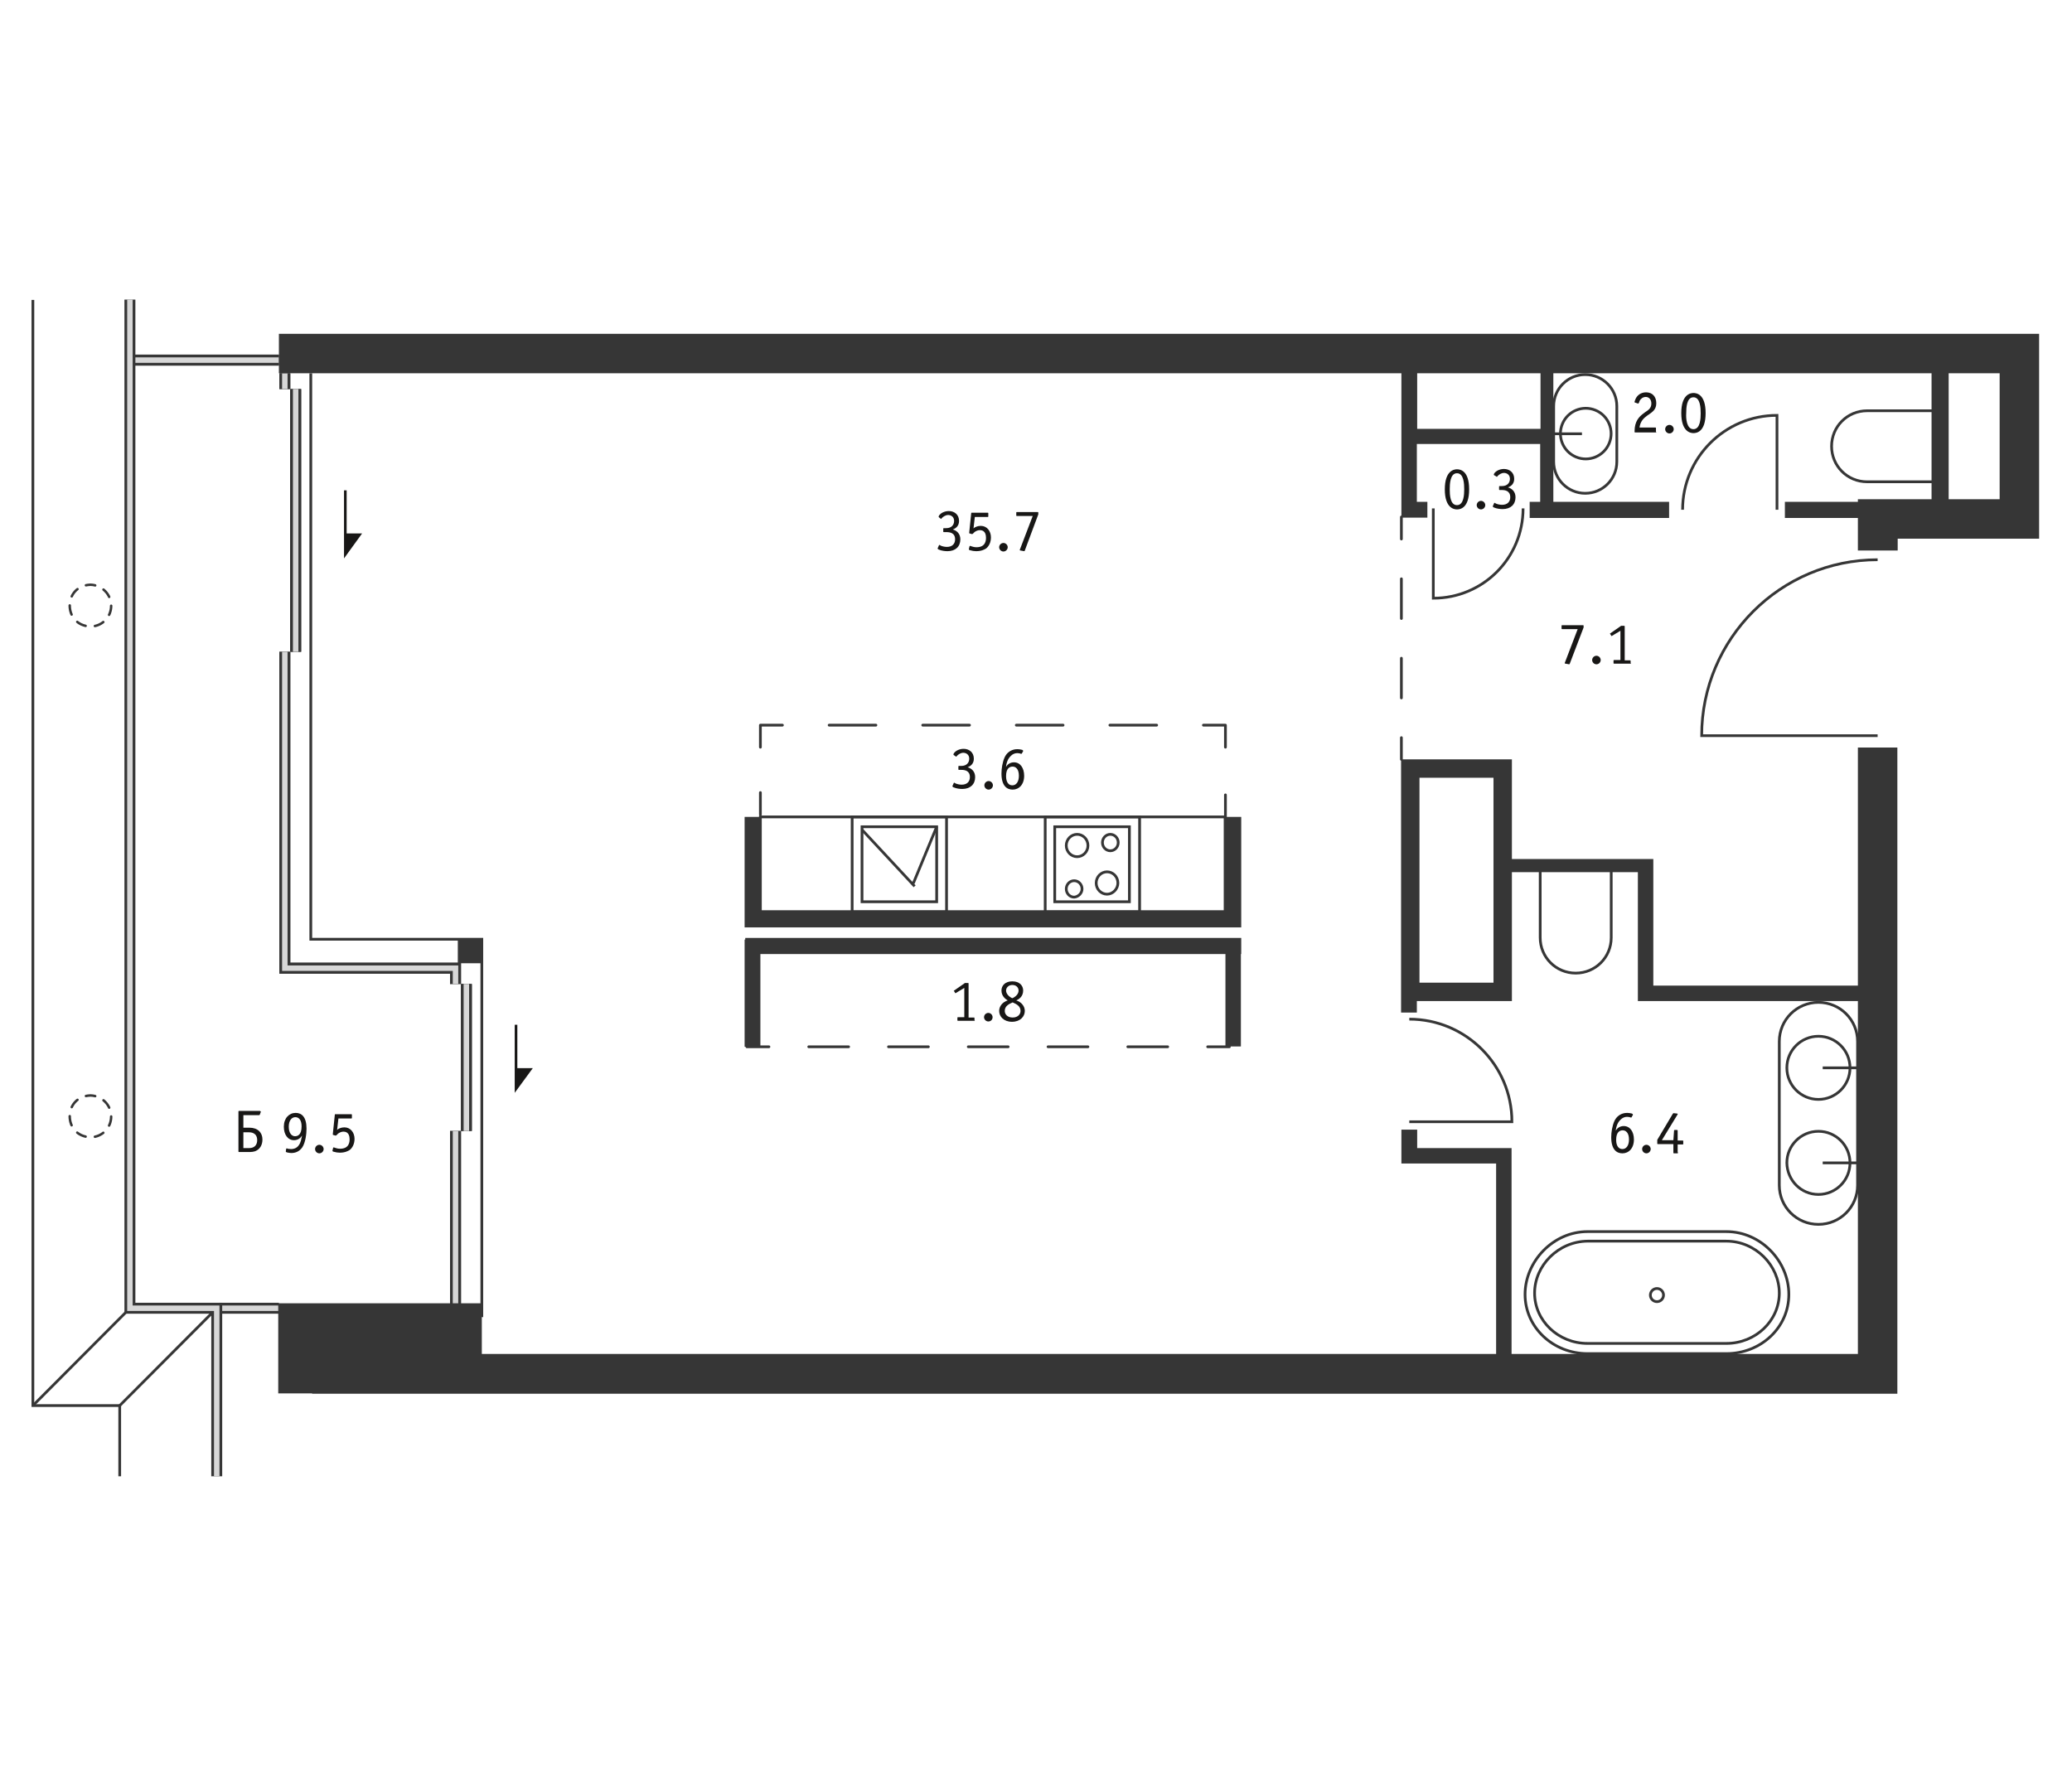 <?xml version="1.0" encoding="utf-8"?>
<!-- Generator: Adobe Illustrator 27.8.1, SVG Export Plug-In . SVG Version: 6.00 Build 0)  -->
<svg version="1.1" id="Слой_1" xmlns="http://www.w3.org/2000/svg" xmlns:xlink="http://www.w3.org/1999/xlink" x="0px" y="0px"
	 viewBox="0 0 630 540" style="enable-background:new 0 0 630 540;" xml:space="preserve">
<style type="text/css">
	.st0{fill:#FFFFFF;}
	.st1{fill:none;stroke:#363636;stroke-width:0.832;stroke-miterlimit:10;}
	.st2{fill:none;stroke:#363636;stroke-width:0.832;stroke-linecap:round;stroke-linejoin:round;}
	.st3{fill:none;stroke:#363636;stroke-width:0.832;stroke-linecap:round;stroke-linejoin:round;stroke-dasharray:14.227,14.227;}
	.st4{fill:none;stroke:#363636;stroke-width:0.832;stroke-linecap:round;stroke-linejoin:round;stroke-dasharray:12.127,12.127;}
	.st5{fill:none;stroke:#363636;stroke-width:0.832;stroke-linecap:round;stroke-linejoin:round;stroke-dasharray:12.074,12.074;}
	.st6{fill:#181716;}
	.st7{fill:none;stroke:#363636;stroke-width:3.327;stroke-miterlimit:10;}
	.st8{fill:none;stroke:#D7D7D7;stroke-width:1.664;stroke-miterlimit:10;}
	.st9{fill:#363636;}
	.st10{fill:none;stroke:#363636;stroke-width:0.753;stroke-linecap:round;stroke-miterlimit:10;stroke-dasharray:2.845,2.845;}
	.st11{fill:none;stroke:#363636;stroke-width:0.831;stroke-miterlimit:10;}
</style>
<g id="Flat_x5F_fill">
</g>
<g id="MOP">
</g>
<g id="Doors">
</g>
<g id="Furniture">
</g>
<g id="Windows">
</g>
<g id="Partitions">
</g>
<g id="Walls">
</g>
<g id="Pylons">
</g>
<g id="Facade">
</g>
<g id="Areas">
	<g>
		<rect x="613.6" y="107.5" class="st0" width="0" height="50.3"/>
		<path class="st1" d="M428.5,341.1l31.2,0c0-17.2-14-31.2-31.2-31.2"/>
		<path class="st1" d="M435.8,154.6l0,27.3c15.1,0,27.3-12.2,27.3-27.3"/>
		<path class="st1" d="M570.9,223.7l-53.5,0c0-29.5,24-53.5,53.5-53.5"/>
		<path class="st1" d="M540.3,155l0-28.7c-15.9,0-28.7,12.9-28.7,28.7"/>
		<g>
			<path class="st1" d="M552.9,334.3c5.3,0,9.6-4.3,9.6-9.6s-4.3-9.6-9.6-9.6c-5.3,0-9.6,4.3-9.6,9.6S547.6,334.3,552.9,334.3z"/>
			<path class="st1" d="M541,316.7c0-6.6,5.3-11.9,11.9-11.9c6.6,0,11.9,5.3,11.9,11.9v43.7c0,6.6-5.3,11.9-11.9,11.9
				c-6.6,0-11.9-5.3-11.9-11.9L541,316.7z"/>
			<line class="st1" x1="564.8" y1="324.7" x2="554.2" y2="324.7"/>
			<path class="st1" d="M552.9,363.2c5.3,0,9.6-4.3,9.6-9.6c0-5.3-4.3-9.6-9.6-9.6c-5.3,0-9.6,4.3-9.6,9.6
				C543.4,358.9,547.6,363.2,552.9,363.2z"/>
			<line class="st1" x1="564.8" y1="353.6" x2="554.2" y2="353.6"/>
		</g>
		<g>
			<ellipse transform="matrix(0.383 -0.924 0.924 0.383 175.68 526.7)" class="st1" cx="482" cy="131.9" rx="7.7" ry="7.7"/>
			<path class="st1" d="M491.6,140.4c0,5.3-4.3,9.6-9.6,9.6c-5.3,0-9.6-4.3-9.6-9.6v-16.9c0-5.3,4.3-9.6,9.6-9.6
				c5.3,0,9.6,4.3,9.6,9.6V140.4z"/>
			<line class="st1" x1="472.3" y1="131.9" x2="481" y2="131.9"/>
		</g>
		<path class="st1" d="M587.7,146.5l-20,0c-6,0-10.8-4.8-10.8-10.8c0-6,4.8-10.8,10.8-10.8h20"/>
		<path class="st1" d="M489.9,265.1l0,20c0,6-4.8,10.8-10.8,10.8c-6,0-10.8-4.8-10.8-10.8v-20"/>
		<g>
			<path class="st1" d="M503.8,391.8c-1.1,0-2,0.9-2,2c0,1.1,0.9,2,2,2c1.1,0,2-0.9,2-2C505.8,392.7,504.9,391.8,503.8,391.8z"/>
			<path class="st1" d="M524.9,374.5c10.5,0,19,9,19,19.1s-8.5,18-19,18l-42.2,0c-10.5,0-19-8-19-18s8.5-19.1,19-19.1H524.9z"/>
			<path class="st1" d="M466.6,393.2c0,8.4,7.2,15.3,16.1,15.3l42.2,0c8.9,0,16.1-6.9,16.1-15.3c0-8.4-7.2-15.8-16.1-15.8h-42.2
				C473.8,377.5,466.6,384.8,466.6,393.2z"/>
		</g>
		<g>
			<rect x="259.1" y="248.4" class="st1" width="28.7" height="28.9"/>
			<rect x="262.1" y="251.4" class="st1" width="22.7" height="22.8"/>
			<rect x="317.8" y="248.4" class="st1" width="28.7" height="28.9"/>
			<rect x="320.7" y="251.4" class="st1" width="22.7" height="22.8"/>
			<line class="st1" x1="277.7" y1="268.6" x2="284.8" y2="251.4"/>
			<line class="st1" x1="278.1" y1="269.5" x2="262.1" y2="252.3"/>
			<path class="st1" d="M324.2,257.1c0,1.9,1.5,3.4,3.3,3.4s3.3-1.5,3.3-3.4c0-1.9-1.5-3.4-3.3-3.4
				C325.7,253.7,324.2,255.2,324.2,257.1z"/>
			<path class="st1" d="M335.2,256.2c0,1.4,1.1,2.5,2.4,2.5c1.3,0,2.4-1.1,2.4-2.5c0-1.4-1.1-2.5-2.4-2.5
				C336.3,253.7,335.2,254.8,335.2,256.2z"/>
			<path class="st1" d="M339.9,268.5c0-1.9-1.5-3.4-3.3-3.4s-3.3,1.5-3.3,3.4c0,1.9,1.5,3.4,3.3,3.4S339.9,270.3,339.9,268.5z"/>
			<path class="st1" d="M329,270.3c0-1.4-1.1-2.5-2.4-2.5c-1.3,0-2.4,1.1-2.4,2.5c0,1.4,1.1,2.5,2.4,2.5
				C327.9,272.7,329,271.6,329,270.3z"/>
		</g>
		<rect x="231.2" y="248.4" class="st1" width="141.3" height="28.8"/>
		<g>
			<g>
				<line class="st2" x1="231.2" y1="247.7" x2="231.2" y2="241"/>
				<polyline class="st2" points="231.2,227.2 231.2,220.5 237.9,220.5 				"/>
				<line class="st3" x1="252.1" y1="220.5" x2="358.8" y2="220.5"/>
				<polyline class="st2" points="365.9,220.5 372.6,220.5 372.6,227.2 				"/>
				<line class="st2" x1="372.6" y1="241.7" x2="372.6" y2="248.4"/>
			</g>
		</g>
		<g>
			<g>
				<line class="st2" x1="227.1" y1="318.3" x2="233.8" y2="318.3"/>
				<line class="st4" x1="245.9" y1="318.3" x2="361.1" y2="318.3"/>
				<line class="st2" x1="367.2" y1="318.3" x2="373.8" y2="318.3"/>
			</g>
		</g>
		<g>
			<g>
				<line class="st2" x1="426.1" y1="157.2" x2="426.1" y2="163.9"/>
				<line class="st5" x1="426.1" y1="176" x2="426.1" y2="218.2"/>
				<line class="st2" x1="426.1" y1="224.3" x2="426.1" y2="230.9"/>
			</g>
		</g>
		<polygon class="st6" points="156.5,332.3 156.5,329.6 156.5,324.8 156.5,311.6 157.3,311.6 157.3,324.8 162,324.8 		"/>
		<polygon class="st6" points="104.6,169.8 104.6,167.1 104.6,162.2 104.6,149.1 105.4,149.1 105.4,162.2 110.1,162.2 		"/>
		<polyline class="st1" points="146.5,400.5 146.5,285.6 94.5,285.6 94.5,113.5 		"/>
		<line class="st7" x1="141.8" y1="343.9" x2="141.8" y2="299.2"/>
		<line class="st7" x1="89.9" y1="198.2" x2="89.9" y2="118.3"/>
		<line class="st7" x1="138.5" y1="400.5" x2="138.5" y2="343.9"/>
		<polyline class="st7" points="138.5,299.2 138.5,294.4 86.6,294.4 86.6,198.2 		"/>
		<line class="st7" x1="86.6" y1="118.3" x2="86.6" y2="113.5"/>
		<line class="st7" x1="141.8" y1="343.9" x2="141.8" y2="299.2"/>
		<line class="st7" x1="89.9" y1="198.2" x2="89.9" y2="118.3"/>
		<line class="st7" x1="138.5" y1="400.5" x2="138.5" y2="343.9"/>
		<polyline class="st7" points="138.5,299.2 138.5,294.4 86.6,294.4 86.6,198.2 		"/>
		<line class="st7" x1="86.6" y1="118.3" x2="86.6" y2="113.5"/>
		<line class="st8" x1="141.8" y1="343.9" x2="141.8" y2="299.2"/>
		<line class="st8" x1="89.9" y1="198.2" x2="89.9" y2="118.3"/>
		<line class="st8" x1="138.5" y1="400.5" x2="138.5" y2="343.9"/>
		<polyline class="st8" points="138.5,299.2 138.5,294.4 86.6,294.4 86.6,198.2 		"/>
		<line class="st8" x1="86.6" y1="118.3" x2="86.6" y2="113.5"/>
		<line class="st7" x1="39.5" y1="109.5" x2="84.8" y2="109.5"/>
		<line class="st7" x1="39.5" y1="109.5" x2="84.8" y2="109.5"/>
		<line class="st8" x1="39.5" y1="109.5" x2="84.8" y2="109.5"/>
		<line class="st7" x1="66.5" y1="397.8" x2="84.8" y2="397.8"/>
		<line class="st8" x1="66.5" y1="397.8" x2="84.8" y2="397.8"/>
		<g>
			<polygon class="st9" points="226.4,248.4 226.4,277.2 226.4,277.2 226.4,282 377.4,282 377.4,277.2 377.4,277.2 377.4,248.4 
				372.6,248.4 372.6,277.2 231.2,277.2 231.2,248.4 			"/>
			<polygon class="st9" points="377.3,318.2 377.3,290.1 377.4,290.1 377.4,285.2 226.6,285.2 226.6,285.7 226.4,285.7 226.4,318.3 
				231.2,318.3 231.2,290.1 372.6,290.1 372.6,318.2 			"/>
			<rect x="139.2" y="285.6" class="st9" width="7.3" height="7.3"/>
			<path class="st9" d="M84.8,101.5v12h341.3v43.9h4h0.7h3.2v-4.8h-3.2V135h37.5v17.6h-3.2v4.9h42.4v-4.9h-35.2v-39.1h115v38.3
				h-22.4v0.8h-22.2v4.9h22.2v5.2v1.1v3.6H577v-3.6h43v-1.1v-10.9v-38.3v-9v-3H84.8z M468.4,130.4h-37.5v-16.9h37.5V130.4z
				 M592.5,113.5H608v38.3h-15.5V113.5z"/>
			<path class="st9" d="M564.9,299.7h-62.2v-38.5h-1.2H498h-38.3v-30.3h0h-5.6h-22.5h-0.7H426v71.6v1.6v3.8h4.8v-3.5h23.3v0h5.6
				v-39.2H498v39.2h2.5h2.2h62.2v107.3H459.6v-57.9h0v-4.7h0v0h-4.7v0h-24v-5.6h-4.8v10.3h0.7h4.1h24v57.9H146.5v-15.4H84.6V417v1.5
				v5.2h10.3v0.1h470h6h6v-5.2V417V227.3h-12V299.7z M431.6,298.8v-62.3h22.5v62.3H431.6z"/>
		</g>
		<g>
			<path class="st10" d="M33.8,339.5c0,3.5-2.8,6.3-6.3,6.3c-8.4-0.3-8.4-12.4,0-12.7C31,333.2,33.8,336,33.8,339.5L33.8,339.5z"/>
		</g>
		<g>
			<path class="st10" d="M33.8,184.2c0,3.5-2.8,6.3-6.3,6.3c-8.4-0.3-8.4-12.4,0-12.7C31,177.9,33.8,180.7,33.8,184.2L33.8,184.2z"
				/>
		</g>
		<polyline class="st11" points="10,91.2 10,427.4 36.4,427.4 36.4,448.9 		"/>
		<polyline class="st7" points="65.9,448.9 65.9,397.8 39.5,397.8 39.5,91.1 		"/>
		<line class="st11" x1="10" y1="427.4" x2="39.5" y2="397.8"/>
		<path class="st11" d="M36.4,427.4"/>
		<line class="st11" x1="36.4" y1="427.4" x2="65.9" y2="397.8"/>
		<polyline class="st8" points="65.9,448.9 65.9,397.8 39.5,397.8 39.5,91.1 		"/>
		<g>
			<path class="st6" d="M496.1,339.7c0,0.1-0.1,0.1-0.2,0.1c0,0-0.1,0-0.1,0c-0.2-0.1-0.6-0.2-1.1-0.2c-0.7,0-1.4,0.3-1.9,0.8
				c-1.1,1-1.4,2.4-1.5,3.2l0,0.2l0,0c0.4-0.8,1.3-1.4,2.4-1.4c1.9,0,3.1,1.7,3.1,4.1c0,2.7-1.6,4.2-3.5,4.2c-1.8,0-3.4-1.2-3.4-4.9
				c0-1.5,0.3-3.5,1-5c1.2-2.4,3.4-2.4,3.9-2.4c0.4,0,1,0.1,1.4,0.2c0.2,0.1,0.3,0.2,0.3,0.4L496.1,339.7z M495.3,346.5
				c0-2.1-1-2.8-1.9-2.8c-0.8,0-2,0.4-2,2.9c0,1.9,0.8,2.8,1.9,2.8C494.5,349.4,495.3,348.3,495.3,346.5z"/>
			<path class="st6" d="M500.6,350.7c-0.7,0-1.3-0.6-1.3-1.3c0-0.7,0.6-1.3,1.3-1.3s1.3,0.6,1.3,1.3
				C501.9,350.1,501.3,350.7,500.6,350.7z"/>
			<path class="st6" d="M510.2,350.4c0,0.3-0.1,0.3-0.2,0.3h-1c-0.2,0-0.2-0.1-0.2-0.2v-2.6h-4.7c-0.1,0-0.2,0-0.2-0.2v-1.1l4.7-7.9
				l0.1-0.1c0.1-0.2,0.2-0.1,0.3-0.1l0.9,0.1c0.1,0,0.2,0,0.2,0.2c0,0.1,0,0.1-0.1,0.2l-4.7,7.7h3.5l0.2-2.9c0-0.2,0.1-0.2,0.2-0.2
				h0.7c0.2,0,0.2,0.1,0.2,0.2v3h1.5c0.2,0,0.2,0.1,0.2,0.2v0.8c0,0.1,0,0.2-0.2,0.2h-1.5V350.4z"/>
		</g>
		<g>
			<path class="st6" d="M477.3,201.8c0,0.1-0.1,0.2-0.2,0.2l-1.1-0.2c0,0-0.2,0-0.2-0.1c-0.1-0.1,0-0.1,0-0.2l3.9-10.2H475
				c-0.2,0-0.2-0.1-0.2-0.2v-0.8c0-0.1,0-0.2,0.2-0.2h6.3c0.2,0,0.2,0.1,0.2,0.2v0.5L477.3,201.8z"/>
			<path class="st6" d="M485.4,202c-0.7,0-1.3-0.6-1.3-1.3s0.6-1.3,1.3-1.3s1.3,0.6,1.3,1.3S486.1,202,485.4,202z"/>
			<path class="st6" d="M495.9,201.6c0,0.2-0.1,0.2-0.2,0.2h-4.9c-0.1,0-0.2,0-0.2-0.2v-0.7c0-0.1,0-0.2,0.2-0.2h1.9v-8.9l-2.5,1.5
				c-0.1,0.1-0.2,0.1-0.2,0.1c-0.1,0-0.1-0.1-0.1-0.1l-0.3-0.5c-0.1-0.1-0.1-0.1-0.1-0.1c0-0.1,0.1-0.1,0.1-0.1l3.3-2.3h0.9
				c0.2,0,0.2,0.1,0.2,0.2v10.3h1.6c0.2,0,0.2,0.1,0.2,0.2V201.6z"/>
		</g>
		<g>
			<path class="st6" d="M290,229.6c-0.1-0.1-0.1-0.1-0.1-0.2c0,0,0-0.1,0.1-0.3c0.5-0.8,1.7-1.4,3-1.4c1.6,0,3.1,1,3.1,3
				c0,1.4-0.8,2.2-1.9,2.6c1.1,0.3,2.3,1.2,2.3,3c0,2.2-1.5,3.6-3.9,3.6c-0.7,0-1.8-0.1-2.7-0.5c-0.1-0.1-0.4-0.2-0.3-0.4l0.4-0.9
				c0-0.1,0.1-0.1,0.1-0.1c0.1,0,0.1,0,0.4,0.2c0.4,0.2,1.2,0.4,1.9,0.4c1.7,0,2.5-1,2.5-2.3c0-2-1.6-2.2-2.6-2.2h-0.7
				c-0.2,0-0.2-0.1-0.2-0.2v-0.8c0-0.2,0.1-0.2,0.2-0.2h0.7c1.6,0,2.4-1,2.4-2.2c0-1.3-1-1.8-1.8-1.8c-0.8,0-1.5,0.5-1.9,0.9
				c-0.1,0.1-0.2,0.3-0.3,0.3c0,0-0.1,0-0.1-0.1L290,229.6z"/>
			<path class="st6" d="M300.6,240.1c-0.7,0-1.3-0.6-1.3-1.3c0-0.7,0.6-1.3,1.3-1.3s1.3,0.6,1.3,1.3
				C301.9,239.5,301.3,240.1,300.6,240.1z"/>
			<path class="st6" d="M310.7,229.1c0,0.1-0.1,0.1-0.2,0.1c0,0-0.1,0-0.1,0c-0.2-0.1-0.6-0.2-1.1-0.2c-0.7,0-1.4,0.3-1.9,0.8
				c-1.1,1-1.4,2.4-1.5,3.2l0,0.2l0,0c0.4-0.8,1.3-1.4,2.4-1.4c1.9,0,3.1,1.7,3.1,4.1c0,2.7-1.6,4.2-3.5,4.2c-1.8,0-3.4-1.2-3.4-4.9
				c0-1.5,0.3-3.5,1-5c1.2-2.4,3.4-2.4,3.9-2.4c0.4,0,1,0.1,1.4,0.2c0.2,0.1,0.3,0.2,0.3,0.4L310.7,229.1z M309.8,235.9
				c0-2.1-1-2.8-1.9-2.8c-0.8,0-2,0.4-2,2.9c0,1.9,0.8,2.8,1.9,2.8C309,238.8,309.8,237.7,309.8,235.9z"/>
		</g>
		<g>
			<path class="st6" d="M296.4,310.2c0,0.2-0.1,0.2-0.2,0.2h-4.9c-0.1,0-0.2,0-0.2-0.2v-0.7c0-0.1,0-0.2,0.2-0.2h1.9v-8.9l-2.5,1.5
				c-0.1,0.1-0.2,0.1-0.2,0.1c-0.1,0-0.1-0.1-0.1-0.1l-0.3-0.5c-0.1-0.1-0.1-0.1-0.1-0.1c0-0.1,0.1-0.1,0.1-0.1l3.3-2.3h0.9
				c0.2,0,0.2,0.1,0.2,0.2v10.3h1.6c0.2,0,0.2,0.1,0.2,0.2V310.2z"/>
			<path class="st6" d="M300.5,310.6c-0.7,0-1.3-0.6-1.3-1.3c0-0.7,0.6-1.3,1.3-1.3c0.7,0,1.3,0.6,1.3,1.3
				C301.8,310.1,301.2,310.6,300.5,310.6z"/>
			<path class="st6" d="M304.5,301.2c0-1.5,1.1-2.8,3.3-2.8s3.3,1.3,3.3,2.8c0,1.9-1.4,2.7-2.1,3c1.6,0.5,2.6,1.8,2.6,3.2
				c0,1.7-1.4,3.3-3.9,3.3c-2.5,0-3.9-1.6-3.9-3.3c0-1.4,1-2.7,2.6-3.2C305.9,303.9,304.5,303,304.5,301.2z M307.7,304.9
				c-0.9,0.4-2.2,1-2.2,2.5c0,0.9,0.7,2,2.4,2s2.4-1.1,2.4-2c0-1.5-1.3-2.1-2.2-2.5l-0.2-0.1L307.7,304.9z M307.9,303.5
				c1.4-0.7,1.8-1.6,1.8-2.3c0-0.9-0.7-1.7-1.9-1.7c-1.1,0-1.9,0.8-1.9,1.7c0,0.6,0.4,1.6,1.8,2.3H307.9L307.9,303.5z"/>
		</g>
		<g>
			<path class="st6" d="M285.5,157.3c-0.1-0.1-0.1-0.1-0.1-0.2c0,0,0-0.1,0.1-0.3c0.5-0.8,1.7-1.4,3-1.4c1.6,0,3.1,1,3.1,3
				c0,1.4-0.8,2.2-1.9,2.6c1.1,0.3,2.3,1.2,2.3,3c0,2.2-1.5,3.6-3.9,3.6c-0.7,0-1.8-0.1-2.7-0.5c-0.1-0.1-0.4-0.2-0.3-0.4l0.4-0.9
				c0-0.1,0.1-0.1,0.1-0.1c0.1,0,0.1,0,0.4,0.2c0.4,0.2,1.2,0.4,1.9,0.4c1.7,0,2.5-1,2.5-2.3c0-2-1.6-2.2-2.7-2.2h-0.7
				c-0.2,0-0.2-0.1-0.2-0.2v-0.8c0-0.2,0.1-0.2,0.2-0.2h0.7c1.6,0,2.4-1,2.4-2.2c0-1.3-1-1.8-1.8-1.8c-0.8,0-1.5,0.5-1.9,0.9
				c-0.1,0.1-0.2,0.3-0.3,0.3c0,0-0.1,0-0.1-0.1L285.5,157.3z"/>
			<path class="st6" d="M296,160.7l0.2-0.2c0.3-0.2,1-0.6,2-0.6c1.9,0,3.1,1.6,3.1,3.5c0,1.6-0.7,2.8-1.5,3.4
				c-0.5,0.3-1.4,0.8-3,0.8c-0.6,0-1.2-0.1-1.9-0.3c-0.4-0.1-0.3-0.3-0.3-0.4l0.2-0.8c0,0,0-0.1,0.2-0.1c0.1,0,0.1,0,0.3,0.1
				c0.4,0.1,0.8,0.3,1.6,0.3c2.8,0,2.9-2.1,2.9-2.9c0-2.2-1.4-2.3-1.9-2.3c-0.6,0-1.2,0.3-1.6,0.6c-0.1,0.1-0.3,0.3-0.5,0.5
				c-0.1,0.1-0.2,0.1-0.3,0.1l-0.7-0.2c-0.1,0-0.1-0.1-0.1-0.1c0-0.1,0-0.2,0-0.2l0.6-5.8c0-0.2,0-0.2,0.2-0.2h4.8
				c0.2,0,0.2,0.1,0.2,0.2v0.9c0,0.1,0,0.2-0.2,0.2h-3.9L296,160.7z"/>
			<path class="st6" d="M305.1,167.7c-0.7,0-1.3-0.6-1.3-1.3s0.6-1.3,1.3-1.3c0.7,0,1.3,0.6,1.3,1.3S305.8,167.7,305.1,167.7z"/>
			<path class="st6" d="M311.6,167.4c0,0.1-0.1,0.2-0.2,0.2l-1.1-0.2c0,0-0.2,0-0.2-0.1c-0.1-0.1,0-0.1,0-0.2l3.9-10.2h-4.8
				c-0.2,0-0.2-0.1-0.2-0.2v-0.8c0-0.1,0-0.2,0.2-0.2h6.3c0.2,0,0.2,0.1,0.2,0.2v0.5L311.6,167.4z"/>
		</g>
		<g>
			<path class="st6" d="M503.6,131.3c0,0.2-0.1,0.2-0.2,0.2h-6.2c-0.2,0-0.2-0.1-0.2-0.2v-0.2c0-3,1.4-4.4,2.6-5.3
				c0.5-0.4,0.8-0.6,1.1-0.8c0.6-0.4,1.4-1,1.4-2.3c0-1.2-0.7-2-1.7-2c-0.5,0-1,0.2-1.3,0.5c-0.4,0.3-0.6,0.7-0.7,1.1
				c-0.1,0.2-0.2,0.5-0.4,0.4l-0.9-0.3c-0.1,0-0.1,0-0.1-0.2c0-0.2,0.2-0.6,0.3-0.9c0.5-1.1,1.6-2,3.2-2c1.9,0,3.1,1.3,3.1,3.3
				c0,1.9-1.1,2.6-2.2,3.4c-0.2,0.1-0.6,0.4-1.1,0.8c-1,0.8-1.6,1.8-1.8,3.2h4.8c0.2,0,0.2,0.1,0.2,0.2V131.3z"/>
			<path class="st6" d="M507.6,131.8c-0.7,0-1.3-0.6-1.3-1.3s0.6-1.3,1.3-1.3c0.7,0,1.3,0.6,1.3,1.3S508.3,131.8,507.6,131.8z"/>
			<path class="st6" d="M514.9,119.5c0.9,0,3.7,0.3,3.7,6.1c0,5.8-2.8,6.1-3.7,6.1c-0.9,0-3.7-0.4-3.7-6.1
				C511.2,119.9,514,119.5,514.9,119.5z M514.9,130.5c2.1,0,2.2-3.3,2.2-4.8c0-1.6-0.1-4.9-2.2-4.9c-2.1,0-2.2,3.3-2.2,4.9
				C512.6,127.2,512.8,130.5,514.9,130.5z"/>
		</g>
		<g>
			<path class="st6" d="M443,142.7c0.9,0,3.7,0.3,3.7,6.1c0,5.8-2.8,6.1-3.7,6.1s-3.7-0.4-3.7-6.1C439.3,143,442.2,142.7,443,142.7z
				 M443,153.6c2.1,0,2.2-3.3,2.2-4.8c0-1.6-0.1-4.9-2.2-4.9c-2.1,0-2.2,3.3-2.2,4.9C440.8,150.4,440.9,153.6,443,153.6z"/>
			<path class="st6" d="M450.3,154.9c-0.7,0-1.3-0.6-1.3-1.3s0.6-1.3,1.3-1.3c0.7,0,1.3,0.6,1.3,1.3S451,154.9,450.3,154.9z"/>
			<path class="st6" d="M454.3,144.5c-0.1-0.1-0.1-0.1-0.1-0.2c0,0,0-0.1,0.1-0.3c0.5-0.8,1.7-1.4,3-1.4c1.6,0,3.1,1,3.1,3
				c0,1.4-0.8,2.2-1.9,2.6c1.1,0.3,2.3,1.2,2.3,3c0,2.2-1.5,3.6-3.9,3.6c-0.7,0-1.8-0.1-2.7-0.5c-0.1-0.1-0.4-0.2-0.3-0.4l0.4-0.9
				c0-0.1,0.1-0.1,0.1-0.1c0.1,0,0.1,0,0.4,0.2c0.4,0.2,1.2,0.4,1.9,0.4c1.7,0,2.5-1,2.5-2.3c0-2-1.6-2.2-2.6-2.2H456
				c-0.2,0-0.2-0.1-0.2-0.2v-0.8c0-0.2,0.1-0.2,0.2-0.2h0.7c1.6,0,2.4-1,2.4-2.2c0-1.3-1-1.8-1.8-1.8c-0.8,0-1.5,0.5-1.9,0.9
				c-0.1,0.1-0.2,0.3-0.3,0.3c0,0-0.1,0-0.1-0.1L454.3,144.5z"/>
		</g>
		<g>
			<path class="st6" d="M79.1,337.9c0.3,0,0.2,0.2,0.2,0.2l-0.3,0.8c0,0.1-0.1,0.2-0.3,0.2h-4.7v3.8h1.8c2.6,0,4,1.5,4,3.6
				c0,1.7-0.8,2.8-1.7,3.3c-0.8,0.5-1.7,0.5-2.7,0.5h-2.7c-0.2,0-0.2-0.1-0.2-0.2v-12.1c0-0.1,0-0.2,0.2-0.2H79.1z M75.8,349.1
				c1.5,0,2.4-0.9,2.4-2.4c0-2.4-2.1-2.4-2.5-2.4h-1.7v4.8H75.8z"/>
			<path class="st6" d="M87,349.4c0,0,0-0.2,0.2-0.2c0.1,0,0.1,0,0.3,0.1c0.1,0,0.5,0.1,1,0.1c1,0,1.8-0.4,2.3-1.1
				c0.7-0.9,0.8-2,1-2.8l0-0.2l0,0c-0.4,0.8-1.3,1.4-2.4,1.4c-1.9,0-3.1-1.7-3.1-4.1c0-2.6,1.6-4.2,3.6-4.2c1.8,0,3.3,1.2,3.3,4.8
				c0,1.5-0.3,4.2-1.3,5.7c-1,1.4-2.3,1.7-3.3,1.7c-0.7,0-1.3-0.2-1.4-0.2c-0.2-0.1-0.3-0.1-0.3-0.3L87,349.4z M87.8,342.6
				c0,2.1,1,2.9,1.9,2.9c0.8,0,2-0.4,2-3c0-1.9-0.8-2.8-1.9-2.8C88.7,339.7,87.8,340.7,87.8,342.6z"/>
			<path class="st6" d="M97.1,350.7c-0.7,0-1.3-0.6-1.3-1.3c0-0.7,0.6-1.3,1.3-1.3c0.7,0,1.3,0.6,1.3,1.3
				C98.4,350.1,97.8,350.7,97.1,350.7z"/>
			<path class="st6" d="M102.5,343.6l0.2-0.2c0.3-0.2,1-0.6,2-0.6c1.9,0,3.1,1.6,3.1,3.5c0,1.6-0.7,2.8-1.5,3.4
				c-0.5,0.3-1.4,0.8-3,0.8c-0.6,0-1.2-0.1-1.9-0.3c-0.4-0.1-0.3-0.3-0.3-0.4l0.2-0.8c0,0,0-0.1,0.2-0.1c0.1,0,0.1,0,0.3,0.1
				c0.4,0.1,0.8,0.3,1.6,0.3c2.8,0,2.9-2.1,2.9-2.9c0-2.2-1.4-2.3-1.9-2.3c-0.6,0-1.2,0.3-1.6,0.6c-0.1,0.1-0.3,0.3-0.5,0.5
				c-0.1,0.1-0.2,0.1-0.3,0.1l-0.7-0.2c-0.1,0-0.1-0.1-0.1-0.1c0-0.1,0-0.2,0-0.2l0.6-5.8c0-0.2,0-0.2,0.2-0.2h4.8
				c0.2,0,0.2,0.1,0.2,0.2v0.9c0,0.1,0,0.2-0.2,0.2h-3.9L102.5,343.6z"/>
		</g>
	</g>
</g>
</svg>
